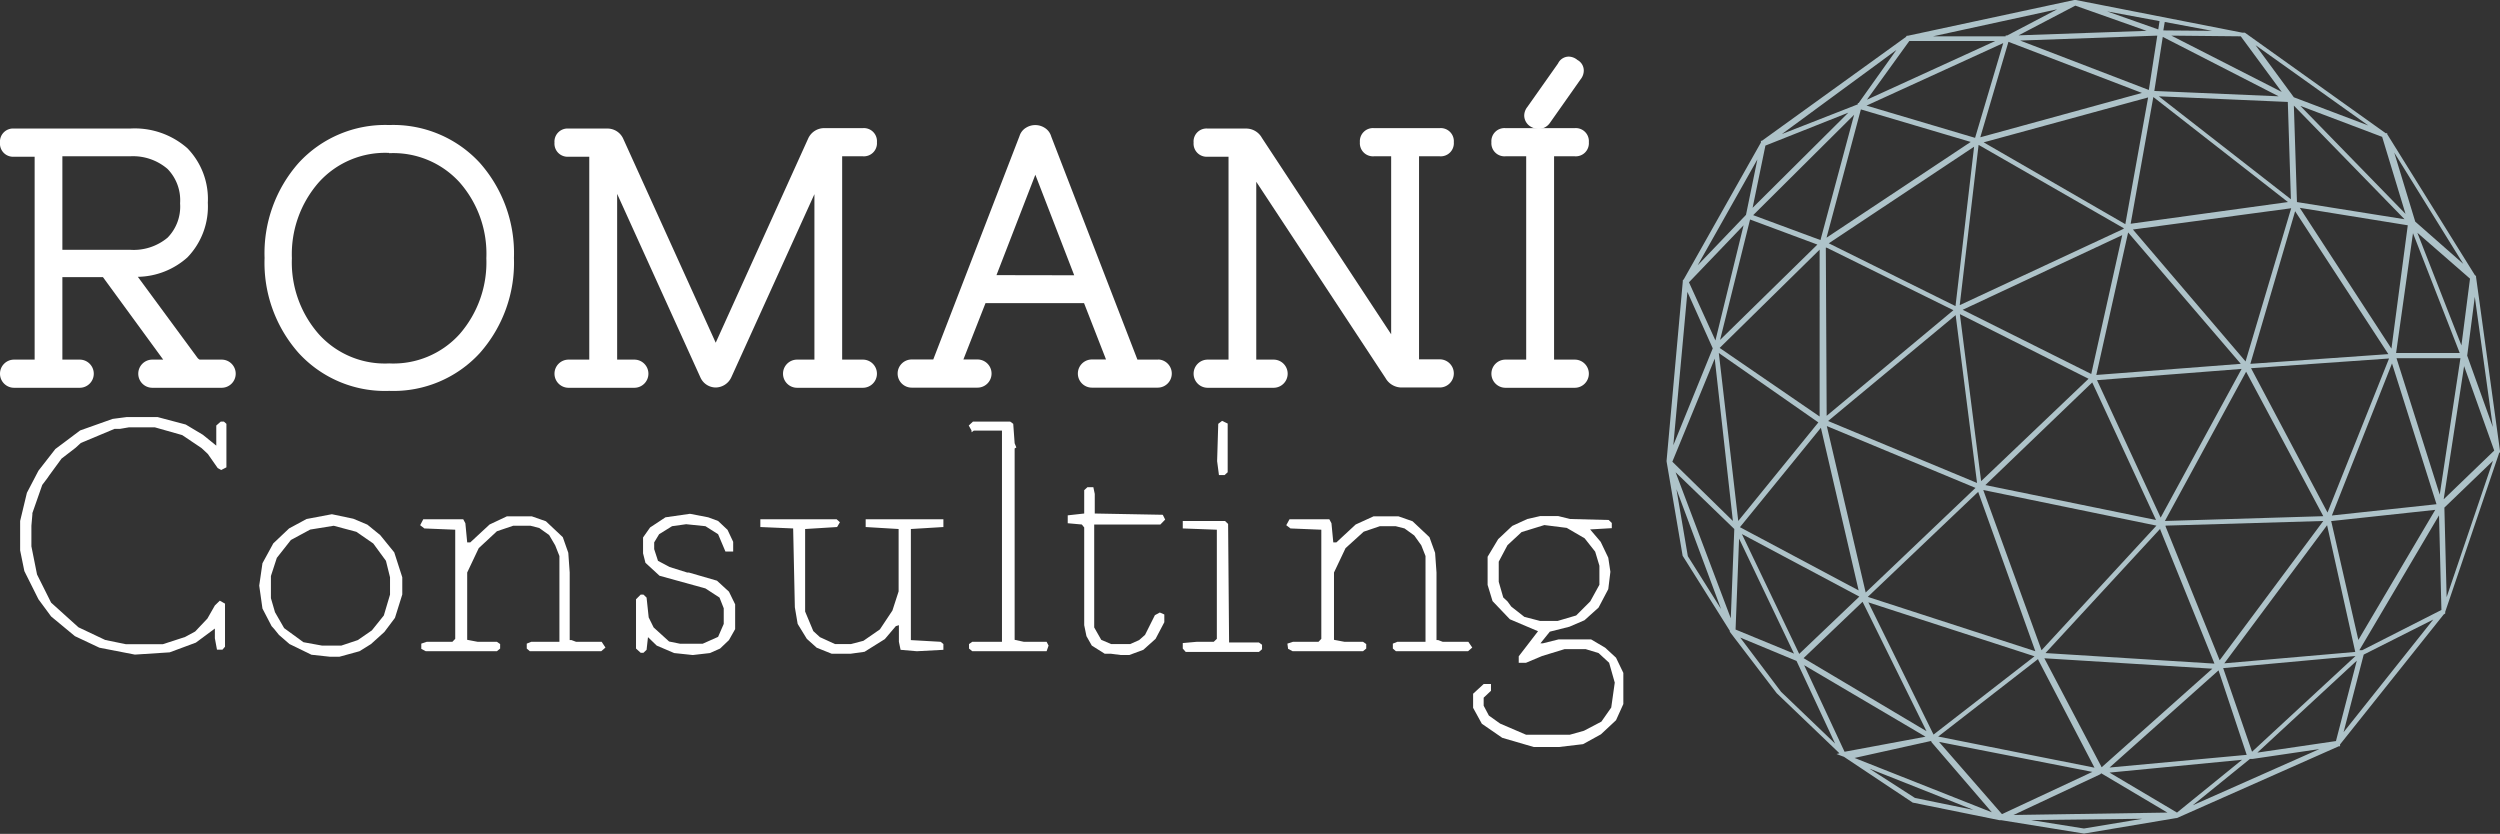 <svg id="Capa_1" data-name="Capa 1" xmlns="http://www.w3.org/2000/svg" viewBox="0 0 177.55 59.22"><rect x="0" y="0" width="177.55" height="59.22" fill="#333333" stroke="none"/><defs><style>.cls-1{fill:#aec3c9;}.cls-2{fill:#fff;}</style></defs><path class="cls-1" d="M173.66,43.57v-.12l3.83-11.28.06-.05,0-.09-1.7-12.35v-.07l-.09-.08-6.22-10,0-.07-.11,0-10-7.14,0,0h-.18L147.42,0l-.06,0-.05,0L135.49,2.54h-.07l-.07.09L125.13,10l-.07,0,0,.12-5.48,9.72-.07.07,0,.1-1.15,12.71,0,0,0,.05,1.14,6.7,3.35,5.33,0,.07h0l3.33,4.36,4.46,4.27-.21.05.34.13h0l.19.07L135.84,57,142,58.25l.05,0,.08,0,5.88.95,6.54-1.1h0l.05,0L166.1,53h.09l0-.13,7.36-9.23Zm-7.76,9.06-5.58.82,7.06-6.53ZM125.38,10.34,131.27,8l-6.8,6.76Zm6.3-2.19-2.39,8.9-4.78-1.77Zm3.92-5.24h6.11l-9.12,4.17Zm6.67.15-2,6.73L132.56,7.5ZM147.39.4l5.06,1.79-9.09.32Zm5.82,2.13-.6,3.86-9.14-3.51Zm8.84,4-7.84-4,4.93.05Zm8.79,8.66-7.47-7.67,5.81,2.2ZM137.71,52.69l10.89,2.13-6.42,3Zm-14-14.76,8.34,4.44v0l-4.27,4.07Zm5.36-20.56-6.91,6.77,2.13-8.55Zm8.58,34.94,7.1-5.51,0,.05,0,0,4,7.67ZM148.93,27l10.27-.8-5.75,10.56Zm-.05-.37,2.26-10.12,8,9.33Zm1.94-10.38-11.64,5.42,1.34-11.38,10.31,5.92Zm-.1.45-2.2,9.86L139.39,22ZM148.33,26.9l-7.63,7.27-1.51-11.86Zm.26.26,4.53,9.77L141,34.45Zm10.93-.76L165,36.66,153.75,37ZM163,15l6.62,10.15-9.8.69Zm-3.52,10.67-8-9.37,11.24-1.51Zm-18.6-15.56,11.68-3.19-1.62,9Zm-2,11.63-9-4.46,10.32-6.86Zm-9.21-4.15.06,0,9,4.44-9,7.5Zm9.22,4.79,1.52,11.92-10.58-4.4Zm1.41,12.27-7.8,7.43-2.76-11.82Zm12.85,2.68-8.16,8.85L140.85,34.8ZM165,37l-7.36,9.89-3.84-9.5,0-.06Zm-5.13-10.85,9.8-.69L165.3,36.4Zm10.3-1.08,1.2-8.51,3.32,8.51Zm4.57.37-1.47,9.69-3.07-9.69Zm-4.9-.68-6.51-10L171,16Zm-6.71-10.41-.22-6.85,7.86,8.07Zm-11.81,1.54,1.61-9,9.56,7.46ZM140.64,9.75l2-6.78,9.48,3.63Zm-10.92,7.13,2.44-9.11,7.8,2.31Zm-.49.85V29.58l-7.1-4.87ZM129.14,30,123.45,37l-1.38-11.93Zm.18.38L132,41.93l-8.43-4.49Zm11.17,4.55,4.06,11.32-11.9-3.86Zm4,11.68-7.17,5.56-4.63-9.39Zm.7.14,11.93.74-7.86,7Zm.08-.37,8.15-8.83,0,.06,3.85,9.52Zm12.7.73,7.3-9.81,2,9ZM165.56,37h.07v0l7.32-.79-5.46,9.24Zm.05-.39,4.27-10.8,3.16,10Zm7.94-1.15L175,26l2.14,6Zm1.26-10.93-3.13-8,3.74,3.26ZM162.48,7.24l.22,6.91-9.38-7.31Zm-.65-.4L153,6.46l.6-3.84Zm-40,17.34-1.88-4.13L123.83,16Zm-.05,1.29L123.07,37l-4.3-4.21Zm1.39,12.1-.25,6.34L119,33.54Zm.34.68,3.9,8.17-4.15-1.71Zm8.77,4.49,4.54,9.19-8.73-5.19Zm4.47,9.58L131,53.39l-2.87-6.15Zm.41.3,0,.07,0,0,4.3,5-9.75-3.86Zm12,2.37,0,0,.07-.07,4.7,2.79L143,57.88Zm.66-.12,9.41-.91-4.62,3.75Zm0-.36,7.74-6.9,2,6Zm8.07-7.06,9.4-.86-7.35,6.8Zm9.87-1.27-.2,0,5.66-9.58.17,6.72Zm6-3.77-.16-6.36,3.45-3.32Zm3.28-12.08-1.82-5.07.54-4.18Zm-2.1-11.59-3.41-3-1.49-4.9Zm-6.75-9.83-5.28-2-2.72-3.7ZM153.64,2.16l.1-.6,3.37.63Zm-.27-.66-.09.59L149.65.81ZM146.1.66l-3.55,1.86-.11,0,0,.06h-5.16ZM134.68,3.55,132,7.32h-.06l0,.09-5.39,2.11Zm-9.87,7.77L124,15.26l-3.43,3.58Zm-3.17,13.42-2.8,6.88,1-10.89Zm-2.58,10,3.17,8.51-2.36-3.75Zm4.53,10.54,4,1.66,2.74,5.87-3.84-3.68Zm9.18,9.31,7.39,2.93L136,56.67ZM148,58.84l-3.76-.6,7.91-.09Zm7.73-1.65,4.06-3.29.18,0h0l4.75-.7ZM166.44,52l1.43-5.51L172.81,44Z"/><path class="cls-2" d="M5.32,45.18l-1.69-1.4-.9-1.22-1-2-.3-1.47V37L1.91,35l.82-1.57,1.2-1.54,1.76-1.32L8,29.75l1-.13h2.19l2,.53,1.22.73.95.77V30.22l.32-.28h.22l.18.16v3.09l-.37.19-.25-.14-.7-1-.45-.42-1.37-.92-1.94-.55H9.15l-.64.11H8.13l-2.39,1-.37.34-1,.77-.87,1.19-.13.19L3,34.44l-.7,2v.09l-.07.81V38.8l.4,2,1,2,1.94,1.75,1.9.9,1.46.3h2.64l1.57-.51.72-.39.87-.92.53-.93.35-.34.37.21v3.06l-.18.21h-.39l-.15-.81v-.69l-1.35,1-1.86.69-2.47.16L7.06,46Z"/><path class="cls-2" d="M20.56,45.74l-.75-.65-.33-.41-.19-.21-.65-1.25-.23-1.63L18.64,40l.77-1.41,1.12-1.06,1.24-.67,1.8-.34,1.52.32,1,.42L27,38l1,1.23L28.57,41v1.22l-.52,1.66-.75,1-.95.86-.82.51-1.42.39h-.69l-1.3-.14Zm2.31.11h1.37l1.17-.39,1-.69.85-1.06.44-1.48V41l-.29-1.17-.9-1.23-1.2-.83-1.61-.43-1.67.27-1.37.74-1,1.27-.42,1.29v1.57l.29,1,.65,1.13,1.37,1Z"/><path class="cls-2" d="M29.92,45.71l.39-.13h1.82l.2-.21V37.62l-2.19-.09-.3-.23.22-.42H32.9l.15.28.13,1.36h.22l1.37-1.27L36,36.67h1.77l1,.35,1.2,1.13.39,1.11.1,1.4v4.8h.13l.32.12h1.82l.27.41-.3.26H37.63l-.22-.19v-.35l.32-.13h2V39.49l-.3-.76L39,38l-.7-.5-.62-.16H36.44l-1.15.39L34,38.93l-.82,1.73v4.78l.74.14h1.37l.23.16v.32l-.23.19H30.24l-.32-.17Z"/><path class="cls-2" d="M46.64,45.85l-.62-.6-.1.9-.22.21h-.2l-.33-.3v-3.5l.33-.33h.2l.22.21.15,1.41.35.71,1.1,1,.79.16H49.9l1.1-.49.4-.92V43.2l-.3-.76-1-.65-3.26-.9-1-.92-.17-.67V38.17l.5-.71,1.09-.72L49,36.49l1.3.25L51,37l.67.63.4.85v.69h-.55L51,37.94l-.9-.57-1.37-.14-1,.14-.92.57-.35.58V39l.27.83.83.44,1.24.39h.12l2,.58.85.78.44.9v1.76l-.44.78-.63.6-.72.32-1.22.14-1.32-.14Z"/><path class="cls-2" d="M57.3,45.37l-.65-1.06-.2-1.18-.12-5.6L54,37.43v-.55h5.42l.23.21-.2.34-2.27.14v5.86l.58,1.39.47.43,1.07.49h1.14l.88-.23,1.17-.81.89-1.34L63.82,42V37.57l-2.34-.14v-.55H67v.55l-2.31.14v7.89l2.11.12.2.16v.41l-1.89.1-1.15-.1-.12-.57V44.4l-.22.07-.78.92-1.44.9-1,.14H59.07L58,46Z"/><path class="cls-2" d="M68.82,45.74l.23-.16h2.11v-15h-2L69,30.7v-.12l-.2-.36.3-.28h2.64l.22.16.1,1.38.12.3-.12.07V45.44l.65.14h1.62l.14.27-.14.4H69.05l-.23-.19Z"/><path class="cls-2" d="M78.46,46.43l-.92-.58-.38-.67L77,44.4V37.46l-.17-.21-1-.09V36.6L77,36.47V34.81l.23-.21h.42l.1.48v1.39l4.83.09.17.34-.34.35H77.71v7.31l.5.88.7.3h1.36l.63-.28.42-.37.7-1.4.35-.19.32.14v.55l-.62,1.18-.87.78-1,.37H79.6l-.69-.09Z"/><path class="cls-2" d="M84,45.67l1-.09H86.2l.22-.21V37.62L84,37.53V37h3l.22.21.07,8.42h2.12l.22.16v.32l-.22.19H84.21L84,46.06Zm2.44-12.92.08-2.65.27-.21.4.19v3.46l-.22.2h-.4Z"/><path class="cls-2" d="M91.43,45.71l.4-.13h1.81l.2-.21V37.62l-2.19-.09-.3-.23.23-.42h2.83l.15.28.13,1.36h.22l1.37-1.27,1.27-.58h1.77l1,.35,1.2,1.13.4,1.11.1,1.4v4.8h.12l.32.12h1.82l.28.41-.3.26H99.14l-.22-.19v-.35l.32-.13h2V39.49l-.3-.76-.5-.7-.69-.5-.63-.16H98l-1.15.39-1.29,1.17-.82,1.73v4.78l.74.14H96.8l.23.16v.32l-.23.19h-5l-.32-.17Z"/><path class="cls-2" d="M106.69,52.4l-1.45-1-.62-1.13v-1l.75-.69h.52v.48l-.52.49v.57l.37.7.8.57,1.84.79h3.11l1-.28,1.24-.65.7-1,.25-1.77-.4-1.41-.75-.69-.92-.28h-1.49l-1.6.49-1.14.48h-.52v-.46l1.37-1.78-2-.85L106,42.69l-.35-1.15v-2l.75-1.25,1-.94,1.07-.49.92-.21h1.27l.85.21,2.74.07.22.21v.37l-1.54.09.75.88.54,1.13.15,1-.15,1.23-.69,1.31-1,.9-1.07.46-1.39.35-.67.83h.17l1.12-.28H113L114,46l.77.71.52,1.08V50l-.52,1.15-1.07,1-1.27.7-1.7.2h-1.81Zm2.69-8.3h1.24l1.32-.39,1-1,.65-1.18V40.18l-.3-1-.75-.95-1.27-.74-1.59-.2-1.62.5-1,.93-.62,1.17v1.43l.32,1.11.3.28.27.37.93.73Z"/><path class="cls-2" d="M15.74,25.54H14.18a.48.48,0,0,1-.15-.12L9.79,19.66a5.41,5.41,0,0,0,3.52-1.38,5.2,5.2,0,0,0,1.45-3.88,5.17,5.17,0,0,0-1.45-3.87,5.66,5.66,0,0,0-4.08-1.4H1a.93.93,0,0,0-1,1,.93.93,0,0,0,1,1H2.46V25.54H1a1,1,0,0,0,0,2H5.66a1,1,0,0,0,0-2H4.43V19.68H7.31l4.28,5.86h-.77a1,1,0,0,0,0,2h4.92a1,1,0,0,0,0-2ZM4.43,11.1h4.8A3.76,3.76,0,0,1,11.9,12a3.18,3.18,0,0,1,.89,2.44,3.15,3.15,0,0,1-.89,2.44,3.76,3.76,0,0,1-2.67.86H4.43Zm0,14.7h0Z"/><path class="cls-2" d="M27.64,8.88a8.33,8.33,0,0,0-6.43,2.69,9.68,9.68,0,0,0-2.42,6.75,9.65,9.65,0,0,0,2.42,6.75,8.3,8.3,0,0,0,6.43,2.69,8.32,8.32,0,0,0,6.44-2.69,9.67,9.67,0,0,0,2.42-6.75,9.68,9.68,0,0,0-2.42-6.75A8.35,8.35,0,0,0,27.64,8.88Zm0,2a6.36,6.36,0,0,1,5,2.07,7.67,7.67,0,0,1,1.9,5.39,7.75,7.75,0,0,1-1.9,5.39,6.33,6.33,0,0,1-5,2.08,6.31,6.31,0,0,1-5-2.08,7.71,7.71,0,0,1-1.91-5.39,7.74,7.74,0,0,1,1.91-5.39A6.34,6.34,0,0,1,27.64,10.86Z"/><path class="cls-2" d="M61.28,11.1a.93.93,0,0,0,1-1,.93.93,0,0,0-1-1h-2.7a1.25,1.25,0,0,0-1.18.73L50.83,24.34,44.26,9.85a1.23,1.23,0,0,0-1.17-.72H40.38a.93.93,0,0,0-1,1,.93.93,0,0,0,1,1h1.47V25.54H40.38a1,1,0,0,0,0,2h4.67a1,1,0,1,0,0-2H43.83V13.77l5.92,13.05a1.2,1.2,0,0,0,1.08.7,1.24,1.24,0,0,0,1.11-.73l5.9-13V25.54H56.61a1,1,0,0,0,0,2h4.67a1,1,0,1,0,0-2H59.81V11.1Z"/><path class="cls-2" d="M82.31,25.54H80.78L74.66,9.7a1.07,1.07,0,0,0-.48-.63,1.24,1.24,0,0,0-1.31,0,1.05,1.05,0,0,0-.46.58L66.28,25.53H64.75a1,1,0,0,0,0,2h4.67a1,1,0,1,0,0-2h-1l1.57-4,7,0,1.56,4h-1a1,1,0,1,0,0,2h4.67a1,1,0,1,0,0-2Zm-11.54-6,2.76-7.13,2.76,7.14Z"/><path class="cls-2" d="M102.25,11.1a.93.93,0,0,0,1-1,.93.93,0,0,0-1-1H97.58a.93.93,0,0,0-1,1,.93.93,0,0,0,1,1H98.8V23.74L89.62,9.79a1.28,1.28,0,0,0-1.14-.66H85.77a.92.92,0,0,0-1,1,.93.93,0,0,0,1,1h1.48V25.54H85.77a1,1,0,0,0,0,2h4.68a1,1,0,0,0,0-2H89.22V12.91L98.4,26.85a1.31,1.31,0,0,0,1.15.67h2.7a1,1,0,1,0,0-2h-1.47V11.1Z"/><path class="cls-2" d="M108.72,9a1.16,1.16,0,0,0,.56.16,1,1,0,0,0,.78-.41l2.19-3.11a1,1,0,0,0,.23-.63.85.85,0,0,0-.45-.75,1,1,0,0,0-.61-.24.85.85,0,0,0-.77.49l-2.18,3.09a1,1,0,0,0-.22.62A.93.93,0,0,0,108.72,9Z"/><path class="cls-2" d="M111.84,25.54h-1.47V11.1h1.47a.93.93,0,0,0,1-1,.93.93,0,0,0-1-1h-4.92a.93.93,0,0,0-1,1,.93.93,0,0,0,1,1h1.47V25.54h-1.47a1,1,0,0,0,0,2h4.92a1,1,0,0,0,0-2Zm-5.29,1Z"/></svg>